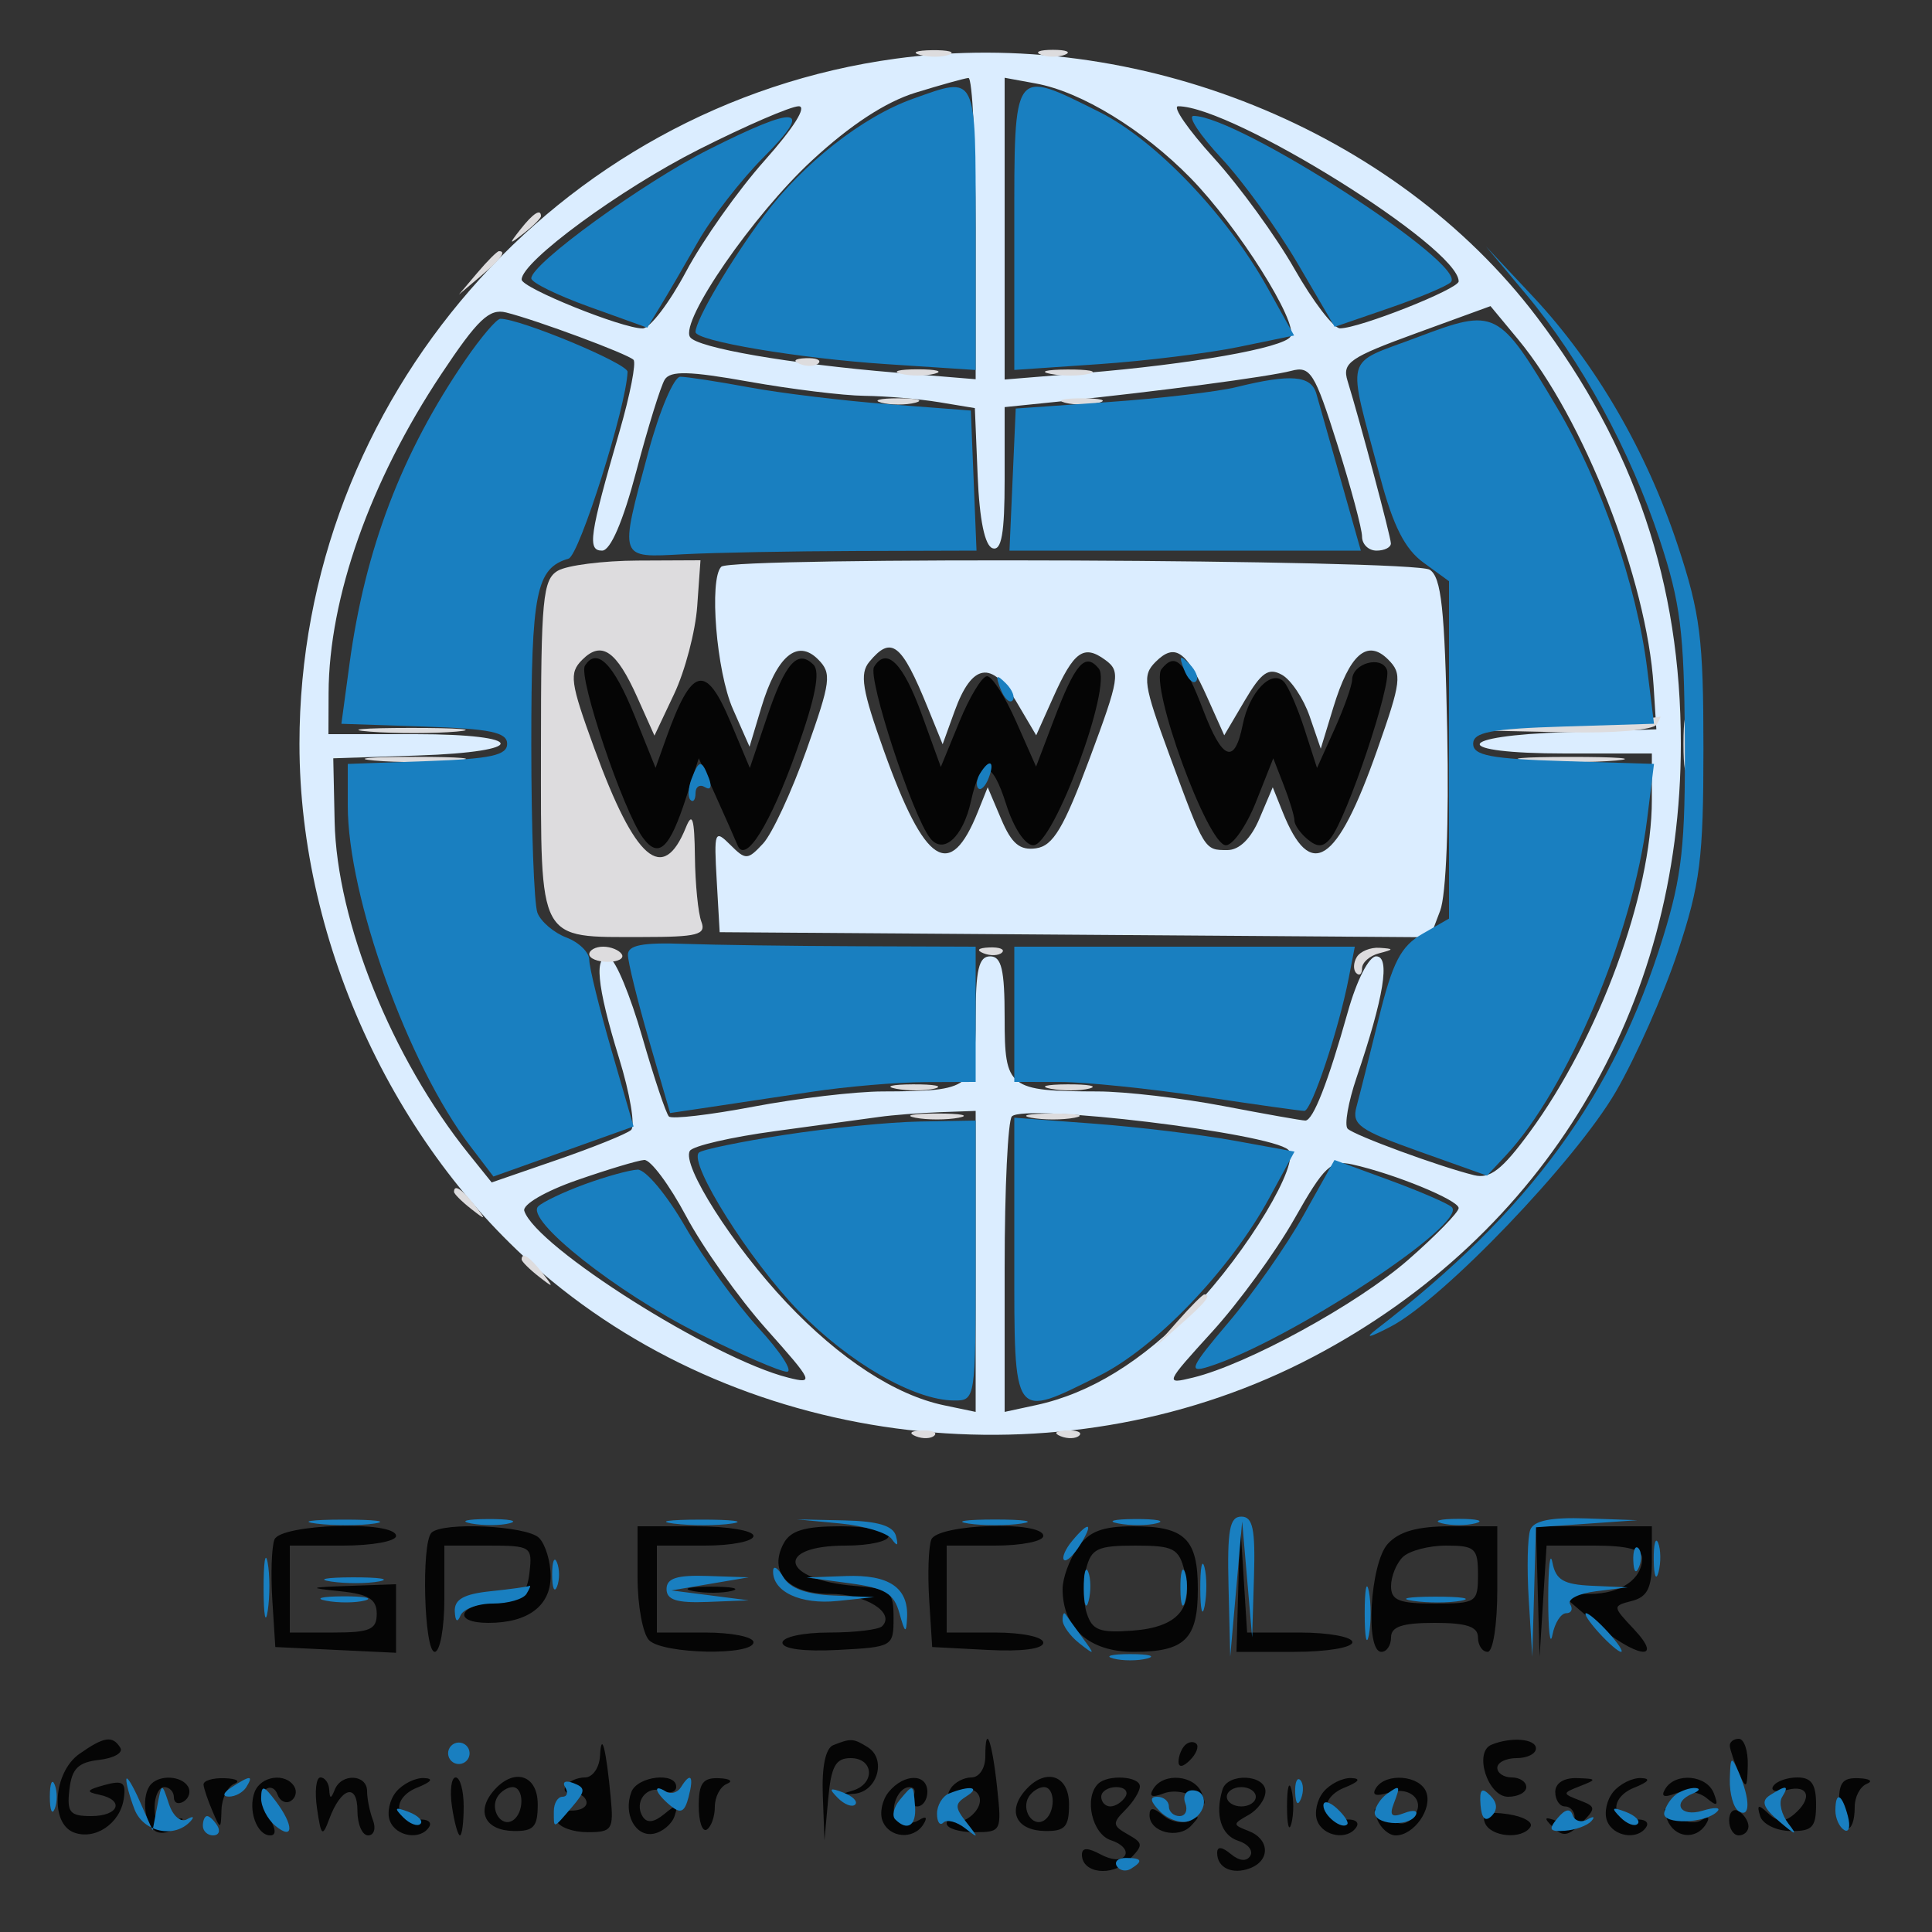 <svg xmlns="http://www.w3.org/2000/svg" width="200" height="200" viewBox="0 0 200 200" version="1.1"><rect x="0" y="0" width="200" height="200" fill="#333333" stroke="none"/><path d="M 92.723 6.073 C 57.587 10.862, 31 41.413, 31 77 C 31 97.895, 41.155 119.500, 57.141 132.616 C 78.880 150.453, 110.894 153.635, 135.955 140.450 C 159.943 127.830, 174 104.386, 174 77 C 174 60.372, 169.216 46.188, 159.100 32.826 C 144.421 13.435, 117.706 2.668, 92.723 6.073 M 94.785 9.590 C 91.681 10.545, 88.016 12.943, 84.051 16.613 C 77.972 22.241, 70.395 33.211, 71.429 34.886 C 72.119 36.001, 81.733 37.666, 92.750 38.576 L 101 39.258 101 23.629 C 101 15.033, 100.662 8.031, 100.250 8.070 C 99.838 8.108, 97.378 8.792, 94.785 9.590 M 104 23.669 L 104 39.288 112.250 38.614 C 123.223 37.719, 132.873 36.015, 133.596 34.845 C 134.460 33.446, 128.141 23.426, 123.238 18.421 C 118.335 13.416, 111.940 9.506, 107.250 8.646 L 104 8.050 104 23.669 M 72.352 15.467 C 64.209 19.577, 54 27.071, 54 28.939 C 54 29.805, 64.385 34, 66.530 34 C 67.274 34, 69.296 31.348, 71.023 28.108 C 72.751 24.867, 76.413 19.692, 79.162 16.608 C 82.157 13.247, 83.568 11, 82.682 11 C 81.869 11, 77.220 13.010, 72.352 15.467 M 125.650 16.344 C 128.317 19.283, 132.075 24.453, 134 27.833 C 135.925 31.213, 138.046 33.983, 138.712 33.989 C 140.682 34.007, 151 29.922, 151 29.124 C 151 25.609, 127.596 11, 121.964 11 C 121.324 11, 122.982 13.405, 125.650 16.344 M 45.676 38.735 C 38.309 49.816, 34.049 61.878, 34.015 71.750 L 34 76 43 76 C 54.615 76, 54.822 77.829, 43.250 78.211 L 34.500 78.500 34.640 85.035 C 34.864 95.422, 40.562 109.546, 48.525 119.453 L 50.899 122.406 57.699 120.058 C 61.440 118.767, 64.873 117.381, 65.328 116.977 C 65.783 116.574, 65.221 113.217, 64.078 109.517 C 61.756 102.001, 61.446 98.649, 63.123 99.208 C 63.741 99.414, 65.250 103.060, 66.476 107.310 C 67.702 111.561, 68.948 115.281, 69.245 115.578 C 69.542 115.875, 73.483 115.416, 78.003 114.559 C 82.523 113.702, 88.534 112.994, 91.360 112.986 C 100.636 112.962, 101 112.674, 101 105.383 C 101 100.376, 101.323 99, 102.500 99 C 103.677 99, 104 100.376, 104 105.383 C 104 112.677, 104.362 112.962, 113.662 112.986 C 116.501 112.994, 122.351 113.675, 126.662 114.500 C 130.973 115.325, 134.783 116, 135.129 116 C 135.932 116, 137.481 112.038, 139.527 104.750 C 140.451 101.462, 141.708 99, 142.465 99 C 143.946 99, 143.266 103.201, 140.436 111.535 C 139.567 114.095, 139.150 116.484, 139.508 116.845 C 140.190 117.529, 148.972 120.757, 152.600 121.656 C 154.243 122.063, 155.495 121.094, 158.345 117.211 C 165.526 107.428, 171 92.540, 171 82.790 L 171 78 162 78 C 150.107 78, 150.300 76.159, 162.233 75.788 L 171.465 75.500 171.180 71 C 170.483 60, 163.959 43.339, 157.122 35.094 L 154.297 31.689 146.574 34.505 C 139.716 37.007, 138.923 37.556, 139.493 39.411 C 140.815 43.708, 143.966 55.528, 143.983 56.250 C 143.992 56.663, 143.325 57, 142.500 57 C 141.675 57, 141 56.348, 141 55.552 C 141 54.755, 139.842 50.436, 138.426 45.954 C 136.093 38.569, 135.648 37.860, 133.676 38.388 C 131.423 38.990, 119.778 40.533, 109.750 41.557 L 104 42.144 104 49.655 C 104 55.218, 103.676 57.059, 102.750 56.753 C 101.947 56.488, 101.396 53.822, 101.209 49.294 L 100.917 42.248 97.209 41.635 C 95.169 41.298, 91.700 41.001, 89.500 40.976 C 87.300 40.951, 81.914 40.291, 77.531 39.510 C 71.356 38.410, 69.393 38.362, 68.813 39.295 C 68.401 39.958, 67.081 44.212, 65.880 48.750 C 64.492 53.997, 63.199 57, 62.329 57 C 60.782 57, 61.008 55.453, 64.137 44.644 C 65.229 40.874, 65.878 37.545, 65.581 37.247 C 64.963 36.630, 55.567 33.139, 52.387 32.346 C 50.653 31.914, 49.450 33.059, 45.676 38.735 M 74.667 58.667 C 73.382 59.952, 74.165 69.538, 75.871 73.400 L 77.593 77.300 78.801 73.269 C 80.403 67.921, 82.533 66.105, 84.682 68.253 C 86.124 69.695, 86.017 70.526, 83.478 77.667 C 81.946 81.975, 79.928 86.321, 78.993 87.325 C 77.392 89.045, 77.195 89.052, 75.590 87.447 C 73.985 85.843, 73.904 86.056, 74.193 91.122 L 74.500 96.500 111.270 96.762 L 148.040 97.025 149.086 94.275 C 149.707 92.641, 150.003 85.111, 149.816 75.724 C 149.562 63.012, 149.207 59.738, 148 58.977 C 146.306 57.908, 75.724 57.610, 74.667 58.667 M 89.992 68.510 C 88.969 69.742, 89.249 71.442, 91.516 77.760 C 95.748 89.560, 98.342 91.238, 101.227 84.041 L 102.246 81.500 103.653 84.816 C 104.727 87.347, 105.579 88.057, 107.255 87.816 C 109.017 87.562, 110.109 85.733, 112.793 78.536 C 115.900 70.202, 116.015 69.484, 114.420 68.318 C 112.183 66.682, 111.166 67.411, 109.030 72.183 L 107.267 76.118 105.176 72.574 C 102.670 68.327, 100.612 68.665, 98.821 73.618 L 97.582 77.046 96.041 73.258 C 93.323 66.578, 92.277 65.757, 89.992 68.510 M 119.618 68.525 C 118.228 69.915, 118.370 70.867, 121.063 78.170 C 124.716 88.078, 124.668 88, 127.056 88 C 128.293 88, 129.494 86.824, 130.374 84.750 L 131.754 81.500 132.773 84.041 C 135.672 91.273, 138.380 89.513, 142.549 77.688 C 145.075 70.523, 145.171 69.742, 143.702 68.273 C 141.538 66.110, 139.710 67.708, 138.024 73.238 L 136.725 77.500 135.577 74.160 C 134.946 72.323, 133.656 70.387, 132.711 69.858 C 131.323 69.081, 130.585 69.589, 128.863 72.508 L 126.733 76.118 124.970 72.183 C 122.804 67.344, 121.613 66.530, 119.618 68.525 M 91 115.626 C 89.625 115.820, 84.785 116.481, 80.244 117.094 C 75.704 117.707, 71.732 118.625, 71.417 119.134 C 70.523 120.580, 75.856 128.956, 81.421 134.846 C 86.932 140.679, 92.684 144.425, 97.750 145.481 L 101 146.159 101 130.579 L 101 115 97.250 115.136 C 95.188 115.211, 92.375 115.431, 91 115.626 M 104.750 115.569 C 104.338 115.989, 104 123.044, 104 131.246 L 104 146.159 107.250 145.457 C 112.857 144.247, 118.234 140.936, 123.510 135.446 C 129.113 129.614, 134.714 120.278, 133.361 119.024 C 131.492 117.294, 106.071 114.224, 104.750 115.569 M 59.700 122.179 C 56.442 123.314, 54.064 124.704, 54.274 125.350 C 55.489 129.080, 73.824 140.663, 81.604 142.615 C 84.312 143.295, 84.197 143.041, 79.309 137.558 C 76.479 134.383, 72.751 129.133, 71.023 125.892 C 69.296 122.652, 67.347 120.036, 66.691 120.079 C 66.036 120.122, 62.890 121.067, 59.700 122.179 M 134 126.169 C 132.075 129.567, 128.250 134.820, 125.500 137.842 C 120.590 143.238, 120.554 143.324, 123.500 142.608 C 129.131 141.238, 140.547 134.989, 145.778 130.413 C 148.650 127.901, 151 125.491, 151 125.058 C 151 124.239, 144.333 121.503, 140 120.544 C 137.781 120.053, 137.106 120.686, 134 126.169" stroke="none" fill="#dbedff" fill-rule="evenodd"/><path d="M 95.269 5.693 C 96.242 5.947, 97.592 5.930, 98.269 5.656 C 98.946 5.382, 98.150 5.175, 96.500 5.195 C 94.850 5.215, 94.296 5.439, 95.269 5.693 M 107.750 5.662 C 108.438 5.940, 109.563 5.940, 110.250 5.662 C 110.938 5.385, 110.375 5.158, 109 5.158 C 107.625 5.158, 107.063 5.385, 107.750 5.662 M 53.872 23.750 C 52.629 25.336, 52.664 25.371, 54.250 24.128 C 55.212 23.373, 56 22.585, 56 22.378 C 56 21.555, 55.179 22.084, 53.872 23.750 M 49.405 28.250 L 47.500 30.500 49.750 28.595 C 51.864 26.805, 52.455 26, 51.655 26 C 51.465 26, 50.453 27.012, 49.405 28.250 M 82.813 37.683 C 83.534 37.972, 84.397 37.936, 84.729 37.604 C 85.061 37.272, 84.471 37.036, 83.417 37.079 C 82.252 37.127, 82.015 37.364, 82.813 37.683 M 93.250 38.689 C 94.213 38.941, 95.787 38.941, 96.750 38.689 C 97.713 38.438, 96.925 38.232, 95 38.232 C 93.075 38.232, 92.287 38.438, 93.250 38.689 M 108.762 38.707 C 110.006 38.946, 111.806 38.937, 112.762 38.687 C 113.718 38.437, 112.700 38.241, 110.500 38.252 C 108.300 38.263, 107.518 38.468, 108.762 38.707 M 91.250 41.689 C 92.213 41.941, 93.787 41.941, 94.750 41.689 C 95.713 41.438, 94.925 41.232, 93 41.232 C 91.075 41.232, 90.287 41.438, 91.250 41.689 M 110.250 41.689 C 111.213 41.941, 112.787 41.941, 113.750 41.689 C 114.713 41.438, 113.925 41.232, 112 41.232 C 110.075 41.232, 109.287 41.438, 110.250 41.689 M 57.750 59.080 C 56.189 59.989, 56 61.984, 56 77.515 C 56 97.761, 55.588 97, 66.541 97 C 72.215 97, 73.123 96.763, 72.607 95.418 C 72.273 94.548, 71.971 91.511, 71.937 88.668 C 71.888 84.727, 71.668 84.010, 71.007 85.648 C 68.627 91.546, 65.756 89.081, 61.539 77.517 C 59.019 70.609, 58.892 69.680, 60.272 68.299 C 62.274 66.297, 63.804 67.343, 65.978 72.200 L 67.748 76.152 69.793 71.826 C 70.918 69.447, 71.991 65.362, 72.176 62.750 L 72.514 58 66.007 58.030 C 62.428 58.047, 58.712 58.519, 57.750 59.080 M 174.272 77 C 174.272 79.475, 174.467 80.487, 174.706 79.250 C 174.944 78.013, 174.944 75.987, 174.706 74.750 C 174.467 73.513, 174.272 74.525, 174.272 77 M 162.500 75 L 153.500 75.622 162.191 75.811 C 167.122 75.918, 171.149 75.567, 171.500 75 C 171.840 74.450, 171.979 74.085, 171.809 74.189 C 171.639 74.293, 167.450 74.658, 162.500 75 M 38.280 75.736 C 40.909 75.943, 44.959 75.940, 47.280 75.731 C 49.601 75.521, 47.450 75.352, 42.500 75.355 C 37.550 75.358, 35.651 75.530, 38.280 75.736 M 38.750 78.732 C 41.087 78.943, 44.912 78.943, 47.250 78.732 C 49.587 78.522, 47.675 78.349, 43 78.349 C 38.325 78.349, 36.412 78.522, 38.750 78.732 M 158.280 78.736 C 160.909 78.943, 164.959 78.940, 167.280 78.731 C 169.601 78.521, 167.450 78.352, 162.500 78.355 C 157.550 78.358, 155.651 78.530, 158.280 78.736 M 61 98.786 C 61 99.218, 61.867 99.571, 62.927 99.571 C 63.986 99.571, 64.635 99.218, 64.368 98.786 C 64.100 98.354, 63.234 98, 62.441 98 C 61.648 98, 61 98.354, 61 98.786 M 101.813 98.683 C 102.534 98.972, 103.397 98.936, 103.729 98.604 C 104.061 98.272, 103.471 98.036, 102.417 98.079 C 101.252 98.127, 101.015 98.364, 101.813 98.683 M 140.459 99.067 C 140.096 99.653, 140.070 100.403, 140.400 100.733 C 140.730 101.063, 141 100.841, 141 100.240 C 141 99.639, 141.787 98.941, 142.750 98.689 C 144.328 98.277, 144.334 98.221, 142.809 98.116 C 141.879 98.052, 140.821 98.480, 140.459 99.067 M 92.762 112.707 C 94.006 112.946, 95.806 112.937, 96.762 112.687 C 97.718 112.437, 96.700 112.241, 94.500 112.252 C 92.300 112.263, 91.518 112.468, 92.762 112.707 M 108.762 112.707 C 110.006 112.946, 111.806 112.937, 112.762 112.687 C 113.718 112.437, 112.700 112.241, 110.500 112.252 C 108.300 112.263, 107.518 112.468, 108.762 112.707 M 94.750 115.706 C 95.987 115.944, 98.013 115.944, 99.250 115.706 C 100.487 115.467, 99.475 115.272, 97 115.272 C 94.525 115.272, 93.513 115.467, 94.750 115.706 M 106.750 115.706 C 107.987 115.944, 110.013 115.944, 111.250 115.706 C 112.487 115.467, 111.475 115.272, 109 115.272 C 106.525 115.272, 105.513 115.467, 106.750 115.706 M 47 123.378 C 47 123.585, 47.788 124.373, 48.750 125.128 C 50.336 126.371, 50.371 126.336, 49.128 124.750 C 47.821 123.084, 47 122.555, 47 123.378 M 54 130.378 C 54 130.585, 54.788 131.373, 55.750 132.128 C 57.336 133.371, 57.371 133.336, 56.128 131.750 C 54.821 130.084, 54 129.555, 54 130.378 M 121.924 136.750 L 119.500 139.500 122.250 137.076 C 124.820 134.810, 125.459 134, 124.674 134 C 124.495 134, 123.258 135.238, 121.924 136.750 M 94.813 148.683 C 95.534 148.972, 96.397 148.936, 96.729 148.604 C 97.061 148.272, 96.471 148.036, 95.417 148.079 C 94.252 148.127, 94.015 148.364, 94.813 148.683 M 109.813 148.683 C 110.534 148.972, 111.397 148.936, 111.729 148.604 C 112.061 148.272, 111.471 148.036, 110.417 148.079 C 109.252 148.127, 109.015 148.364, 109.813 148.683" stroke="none" fill="#dddcde" fill-rule="evenodd"/><path d="M 60.549 68.920 C 59.837 70.074, 64.526 83.979, 66.553 86.723 C 68.187 88.935, 69.315 87.875, 71.048 82.500 L 72.337 78.500 74.141 82.500 C 75.133 84.700, 76.128 86.950, 76.352 87.500 C 77.164 89.490, 79.736 85.362, 82.471 77.678 C 84.400 72.259, 84.936 69.536, 84.215 68.815 C 82.572 67.172, 81.289 68.620, 79.387 74.262 L 77.622 79.500 75.618 74.731 C 73.045 68.607, 71.608 68.986, 68.931 76.495 L 67.863 79.490 65.682 74.070 C 63.519 68.697, 61.771 66.944, 60.549 68.920 M 90.486 69.023 C 89.785 70.156, 94.438 84.395, 96.282 86.762 C 97.647 88.515, 99.695 86.666, 100.513 82.942 C 101.494 78.473, 102.675 78.573, 104.155 83.250 C 104.935 85.716, 106.118 87.500, 106.972 87.500 C 109.067 87.500, 115.187 70.969, 113.744 69.208 C 112.338 67.492, 111.317 68.656, 109.093 74.514 L 107.253 79.361 105.183 74.681 C 104.044 72.106, 102.693 70, 102.181 70 C 101.669 70, 100.382 72.114, 99.321 74.699 L 97.393 79.397 95.447 74.026 C 93.494 68.638, 91.787 66.917, 90.486 69.023 M 120.244 69.261 C 118.953 70.888, 125.017 87.500, 126.903 87.500 C 127.638 87.500, 129.044 85.475, 130.025 83 L 131.810 78.500 132.905 81.315 C 133.507 82.863, 134 84.496, 134 84.943 C 134 85.390, 134.615 86.266, 135.367 86.890 C 136.395 87.743, 136.987 87.711, 137.751 86.762 C 139.464 84.636, 144.113 70.738, 143.579 69.344 C 142.995 67.824, 140.013 68.662, 139.974 70.357 C 139.959 70.986, 139.135 73.300, 138.142 75.500 L 136.337 79.500 135.048 75.500 C 134.339 73.300, 133.382 71.092, 132.922 70.592 C 131.653 69.217, 129.324 71.630, 128.646 75.022 C 127.810 79.199, 126.552 78.734, 124.557 73.510 C 122.615 68.425, 121.656 67.480, 120.244 69.261 M 28.409 159.377 C 28.118 160.134, 28.020 162.947, 28.190 165.627 L 28.500 170.500 34.750 170.798 L 41 171.095 41 167.548 L 41 164 36.250 164.168 C 31.898 164.322, 31.814 164.369, 35.250 164.728 C 38.160 165.033, 39 165.555, 39 167.060 C 39 168.693, 38.287 169, 34.500 169 L 30 169 30 164.500 L 30 160 35.500 160 C 38.525 160, 41 159.550, 41 159 C 41 157.387, 29.035 157.746, 28.409 159.377 M 44.667 158.667 C 43.595 159.738, 43.899 171, 45 171 C 45.550 171, 46 168.525, 46 165.500 L 46 160 50.566 160 C 54.958 160, 55.121 160.105, 54.816 162.750 C 54.553 165.041, 53.958 165.552, 51.250 165.813 C 47.413 166.183, 46.844 168, 50.566 168 C 54.657 168, 57 166.239, 57 163.165 C 57 161.644, 56.460 159.860, 55.800 159.200 C 54.539 157.939, 45.812 157.521, 44.667 158.667 M 66 163.300 C 66 166.215, 66.540 169.140, 67.200 169.800 C 68.645 171.245, 78 171.419, 78 170 C 78 169.450, 75.750 169, 73 169 L 68 169 68 164.500 L 68 160 73 160 C 75.750 160, 78 159.550, 78 159 C 78 158.444, 75.333 158, 72 158 L 66 158 66 163.300 M 81.120 159.776 C 79.523 162.760, 81.584 165, 85.927 165 C 89.579 165, 92.721 166.945, 91.325 168.342 C 90.963 168.704, 88.492 169, 85.833 169 C 83.125 169, 81 169.462, 81 170.050 C 81 170.696, 83.211 170.985, 86.750 170.800 C 92.406 170.505, 92.500 170.451, 92.500 167.500 C 92.500 164.723, 92.204 164.476, 88.513 164.175 C 80.882 163.554, 80.070 160, 87.559 160 C 90.002 160, 92 159.550, 92 159 C 92 158.450, 89.766 158, 87.035 158 C 83.303 158, 81.834 158.441, 81.120 159.776 M 96.409 159.377 C 96.118 160.134, 96.020 162.947, 96.190 165.627 L 96.500 170.500 102.250 170.800 C 105.789 170.985, 108 170.696, 108 170.050 C 108 169.457, 105.825 169, 103 169 L 98 169 98 164.500 L 98 160 103 160 C 105.750 160, 108 159.550, 108 159 C 108 157.397, 97.032 157.754, 96.409 159.377 M 111.557 160.223 C 110.701 161.445, 110 163.370, 110 164.500 C 110 168.549, 112.774 171, 117.357 171 C 122.660 171, 124 169.689, 124 164.500 C 124 159.311, 122.660 158, 117.357 158 C 114.105 158, 112.749 158.520, 111.557 160.223 M 128.189 164.250 L 128 171 134 171 C 137.333 171, 140 170.556, 140 170 C 140 169.450, 137.547 169, 134.550 169 L 129.100 169 128.739 163.250 L 128.378 157.500 128.189 164.250 M 143.655 159.829 C 141.833 161.842, 141.296 171, 143 171 C 143.550 171, 144 170.325, 144 169.500 C 144 168.389, 145.167 168, 148.500 168 C 151.833 168, 153 168.389, 153 169.500 C 153 170.325, 153.450 171, 154 171 C 154.564 171, 155 168.167, 155 164.500 L 155 158 150.155 158 C 146.731 158, 144.825 158.536, 143.655 159.829 M 159.189 164.750 L 159.378 171.500 159.739 165.750 L 160.100 160 165.050 160 C 168.445 160, 170 160.408, 170 161.300 C 170 163.472, 167.765 165, 164.588 165 L 161.576 165 165.038 167.959 C 169.306 171.607, 172.396 172.115, 169.122 168.630 C 166.909 166.274, 166.908 166.257, 168.948 165.724 C 170.537 165.308, 171 164.377, 171 161.594 L 171 158 165 158 L 159 158 159.189 164.750 M 112.429 162.428 C 112.094 163.763, 112.123 165.812, 112.494 166.981 C 113.060 168.764, 113.824 169.058, 117.232 168.803 C 121.905 168.455, 123.599 166.524, 122.628 162.655 C 122.032 160.278, 121.495 160, 117.500 160 C 113.610 160, 112.960 160.311, 112.429 162.428 M 145.200 161.200 C 144.540 161.860, 144 163.210, 144 164.200 C 144 165.667, 144.833 166, 148.500 166 C 152.833 166, 153 165.889, 153 163 C 153 160.273, 152.700 160, 149.700 160 C 147.885 160, 145.860 160.540, 145.200 161.200 M 71.762 164.707 C 73.006 164.946, 74.806 164.937, 75.762 164.687 C 76.718 164.437, 75.700 164.241, 73.500 164.252 C 71.300 164.263, 70.518 164.468, 71.762 164.707 M 8.223 181.557 C 5.528 183.444, 5.146 188.735, 7.636 189.691 C 9.821 190.529, 12.427 188.784, 12.809 186.226 C 13.067 184.501, 12.734 184.261, 10.809 184.788 C 8.961 185.293, 8.849 185.492, 10.250 185.783 C 12.937 186.341, 12.326 188, 9.434 188 C 7.224 188, 6.911 187.618, 7.184 185.250 C 7.433 183.085, 8.089 182.432, 10.267 182.182 C 11.789 182.007, 12.775 181.445, 12.458 180.932 C 11.655 179.633, 10.787 179.761, 8.223 181.557 M 62.116 181.750 C 62.052 182.989, 61.352 184, 60.559 184 C 59.766 184, 58.871 184.399, 58.570 184.887 C 58.268 185.375, 58.579 185.712, 59.261 185.637 C 59.942 185.562, 60.594 185.950, 60.709 186.500 C 60.824 187.050, 60.082 187.469, 59.060 187.431 C 58.038 187.394, 57.401 187.881, 57.644 188.515 C 57.887 189.148, 59.318 189.667, 60.823 189.667 C 63.359 189.667, 63.535 189.404, 63.222 186.083 C 62.747 181.040, 62.253 179.102, 62.116 181.750 M 86.250 180.662 C 85.462 180.980, 85.065 182.893, 85.175 185.833 L 85.349 190.500 85.732 186.250 C 86.039 182.840, 86.499 182, 88.057 182 C 90.476 182, 90.628 184.668, 88.250 185.369 C 86.877 185.774, 86.928 185.841, 88.489 185.681 C 90.839 185.440, 91.782 182.111, 89.848 180.885 C 88.363 179.944, 88.075 179.926, 86.250 180.662 M 102 181.833 C 102 183.053, 101.370 184, 100.559 184 C 99.766 184, 98.797 184.520, 98.405 185.155 C 97.962 185.870, 98.130 186.038, 98.845 185.595 C 100.707 184.445, 102.289 185.947, 100.935 187.578 C 100.296 188.348, 99.374 188.731, 98.887 188.430 C 98.399 188.129, 98 188.284, 98 188.774 C 98 189.265, 99.286 189.667, 100.858 189.667 C 103.659 189.667, 103.707 189.573, 103.225 185.083 C 102.696 180.151, 102 178.303, 102 181.833 M 122.667 180.667 C 122.300 181.033, 122 181.798, 122 182.367 C 122 182.993, 122.466 182.934, 123.183 182.217 C 123.834 181.566, 124.134 180.801, 123.850 180.517 C 123.566 180.232, 123.033 180.300, 122.667 180.667 M 154.395 180.614 C 152.537 181.381, 154.013 186, 156.117 186 C 157.152 186, 158 185.550, 158 185 C 158 184.450, 157.325 184, 156.500 184 C 155.675 184, 155 183.550, 155 183 C 155 182.450, 155.900 182, 157 182 C 158.100 182, 159 181.550, 159 181 C 159 179.990, 156.430 179.774, 154.395 180.614 M 179.070 180.750 C 179.109 181.162, 179.527 182.400, 180 183.500 C 180.762 185.272, 180.867 185.187, 180.930 182.750 C 180.968 181.238, 180.550 180, 180 180 C 179.450 180, 179.032 180.338, 179.070 180.750 M 15.667 184.667 C 14.620 185.713, 14.887 188.812, 16.087 189.554 C 16.685 189.923, 17.698 189.698, 18.337 189.054 C 19.224 188.160, 19.084 188.040, 17.750 188.548 C 16.426 189.052, 16 188.701, 16 187.107 C 16 185.948, 16.450 185, 17 185 C 17.550 185, 18 185.477, 18 186.059 C 18 186.641, 18.457 186.835, 19.016 186.490 C 19.575 186.144, 19.774 185.443, 19.457 184.931 C 18.789 183.850, 16.634 183.699, 15.667 184.667 M 21.070 184.750 C 21.109 185.162, 21.527 186.400, 22 187.500 C 22.832 189.437, 22.862 189.431, 22.930 187.333 C 22.968 186.142, 23.563 184.940, 24.250 184.662 C 24.938 184.385, 24.488 184.122, 23.250 184.079 C 22.012 184.036, 21.032 184.338, 21.070 184.750 M 26.362 185.500 C 25.644 187.369, 26.589 190, 27.977 190 C 28.635 190, 28.569 189.283, 27.796 188.045 C 27.125 186.970, 26.958 185.733, 27.425 185.295 C 27.892 184.858, 28.476 185.065, 28.722 185.756 C 28.969 186.447, 29.590 186.754, 30.102 186.437 C 30.614 186.121, 30.774 185.443, 30.457 184.931 C 29.561 183.480, 27 183.836, 26.362 185.500 M 32.819 187.221 C 33.239 190.080, 33.380 190.204, 34.076 188.324 C 35.293 185.033, 37 184.518, 37 187.441 C 37 188.848, 37.498 190, 38.107 190 C 38.716 190, 38.941 189.288, 38.607 188.418 C 38.273 187.548, 38 186.198, 38 185.418 C 38 183.668, 35.354 183.535, 34.662 185.250 C 34.259 186.250, 34.142 186.250, 34.079 185.250 C 34.036 184.563, 33.628 184, 33.173 184 C 32.718 184, 32.559 185.450, 32.819 187.221 M 41.011 185.487 C 40.332 186.305, 40.037 187.655, 40.357 188.487 C 40.990 190.138, 43.553 190.532, 44.430 189.113 C 44.732 188.625, 44.244 188.288, 43.347 188.363 C 40.741 188.582, 40.604 186.089, 43.166 185.062 C 44.690 184.452, 44.935 184.105, 43.872 184.063 C 42.977 184.029, 41.689 184.669, 41.011 185.487 M 46.787 187 C 47.029 188.650, 47.401 190, 47.613 190 C 47.826 190, 48 188.650, 48 187 C 48 185.350, 47.628 184, 47.173 184 C 46.718 184, 46.545 185.350, 46.787 187 M 51.028 185.466 C 49.272 187.583, 50.273 189.493, 53.167 189.544 C 55.247 189.581, 55.667 189.120, 55.667 186.794 C 55.667 183.665, 53.127 182.938, 51.028 185.466 M 65.362 185.500 C 64.492 187.767, 65.781 190.189, 67.664 189.824 C 68.583 189.646, 69.557 188.825, 69.830 188 C 70.244 186.745, 70.068 186.712, 68.752 187.799 C 67.694 188.671, 66.965 188.753, 66.530 188.049 C 65.591 186.529, 66.965 184.772, 68.601 185.400 C 69.371 185.696, 70 185.501, 70 184.969 C 70 183.402, 65.991 183.861, 65.362 185.500 M 72.333 186.956 C 72.333 188.582, 72.708 189.680, 73.167 189.397 C 73.625 189.114, 74 188.046, 74 187.024 C 74 186.003, 74.563 184.940, 75.250 184.662 C 75.938 184.385, 75.563 184.122, 74.417 184.079 C 72.758 184.016, 72.333 184.602, 72.333 186.956 M 92.011 185.487 C 91.332 186.305, 91.037 187.655, 91.357 188.487 C 92.042 190.274, 94.580 190.489, 95.595 188.845 C 96.038 188.130, 95.870 187.962, 95.155 188.405 C 94.520 188.797, 93.570 188.852, 93.044 188.527 C 91.905 187.823, 92.803 185, 94.166 185 C 94.690 185, 94.840 185.450, 94.500 186 C 94.160 186.550, 94.359 187, 94.941 187 C 95.523 187, 96 186.325, 96 185.500 C 96 183.571, 93.607 183.564, 92.011 185.487 M 106.028 185.466 C 104.272 187.583, 105.273 189.493, 108.167 189.544 C 110.247 189.581, 110.667 189.120, 110.667 186.794 C 110.667 183.665, 108.127 182.938, 106.028 185.466 M 113.667 184.667 C 112.195 186.139, 113.060 189.884, 115.015 190.505 C 116.123 190.856, 116.770 191.563, 116.454 192.075 C 116.105 192.638, 115.114 192.596, 113.939 191.968 C 112.584 191.242, 112 191.251, 112 191.996 C 112 193.928, 115.123 194.306, 116.828 192.580 C 118.391 190.997, 118.385 190.822, 116.736 189.886 C 115.161 188.992, 115.134 188.723, 116.486 187.371 C 117.319 186.538, 118 185.439, 118 184.929 C 118 183.865, 114.669 183.664, 113.667 184.667 M 119.395 185.170 C 118.899 185.973, 119.233 186.125, 120.463 185.653 C 121.448 185.275, 122.882 185.487, 123.650 186.124 C 124.767 187.051, 124.920 186.955, 124.416 185.641 C 123.689 183.748, 120.461 183.445, 119.395 185.170 M 126.553 185.250 C 125.748 187.864, 126.401 189.992, 128.181 190.558 C 129.198 190.880, 129.757 191.583, 129.425 192.121 C 129.047 192.733, 128.296 192.660, 127.411 191.926 C 126.482 191.155, 126 191.118, 126 191.819 C 126 193.366, 127.581 194.098, 129.410 193.396 C 131.526 192.584, 131.434 190.381, 129.250 189.540 C 127.583 188.898, 127.583 188.819, 129.250 187.883 C 130.213 187.343, 131 186.248, 131 185.450 C 131 183.679, 127.090 183.503, 126.553 185.250 M 133.232 187 C 133.232 188.925, 133.438 189.713, 133.689 188.750 C 133.941 187.787, 133.941 186.213, 133.689 185.250 C 133.438 184.287, 133.232 185.075, 133.232 187 M 137.011 185.487 C 136.332 186.305, 136.037 187.655, 136.357 188.487 C 136.990 190.138, 139.553 190.532, 140.430 189.113 C 140.732 188.625, 140.244 188.288, 139.347 188.363 C 136.741 188.582, 136.604 186.089, 139.166 185.062 C 140.690 184.452, 140.935 184.105, 139.872 184.063 C 138.977 184.029, 137.689 184.669, 137.011 185.487 M 142.434 185.107 C 141.978 185.845, 142.430 185.998, 143.791 185.566 C 146.137 184.822, 147.751 186.649, 146.155 188.245 C 145.395 189.005, 144.632 188.939, 143.519 188.016 C 142.194 186.916, 142.051 186.968, 142.584 188.359 C 142.931 189.261, 143.786 190, 144.485 190 C 146.370 190, 148.308 187.246, 147.643 185.513 C 146.970 183.758, 143.438 183.483, 142.434 185.107 M 161 185.500 C 161 186.325, 161.450 187, 162 187 C 162.550 187, 163 187.498, 163 188.107 C 163 188.748, 162.264 188.934, 161.250 188.548 C 159.842 188.012, 159.745 188.129, 160.757 189.148 C 161.771 190.169, 162.338 190.091, 163.685 188.744 C 165.245 187.183, 165.233 187.027, 163.501 186.362 C 161.715 185.677, 161.717 185.622, 163.573 184.895 C 165.338 184.204, 165.311 184.135, 163.250 184.070 C 161.885 184.028, 161 184.590, 161 185.500 M 167.011 185.487 C 166.332 186.305, 166.037 187.655, 166.357 188.487 C 166.990 190.138, 169.553 190.532, 170.430 189.113 C 170.732 188.625, 170.244 188.288, 169.347 188.363 C 166.741 188.582, 166.604 186.089, 169.166 185.062 C 170.690 184.452, 170.935 184.105, 169.872 184.063 C 168.977 184.029, 167.689 184.669, 167.011 185.487 M 172.395 185.170 C 171.899 185.973, 172.233 186.125, 173.463 185.653 C 174.448 185.275, 175.882 185.487, 176.650 186.124 C 177.767 187.051, 177.920 186.955, 177.416 185.641 C 176.689 183.748, 173.461 183.445, 172.395 185.170 M 183.558 184.907 C 183.249 185.405, 183.898 185.578, 184.999 185.290 C 187.268 184.697, 187.666 186.202, 185.676 187.854 C 184.707 188.658, 184.004 188.624, 183.051 187.726 C 182.013 186.748, 181.843 186.803, 182.208 188 C 182.460 188.826, 183.865 189.521, 185.333 189.546 C 187.598 189.586, 188 189.171, 188 186.796 C 188 184.695, 187.518 184, 186.059 184 C 184.991 184, 183.866 184.408, 183.558 184.907 M 190.394 186.902 C 190.508 190.014, 192 190.128, 192 187.024 C 192 186.003, 192.563 184.940, 193.250 184.662 C 193.938 184.385, 193.552 184.122, 192.394 184.079 C 190.694 184.015, 190.308 184.561, 190.394 186.902 M 51.500 186 C 50.684 187.320, 51.880 189.192, 53.069 188.457 C 54.284 187.707, 54.276 185, 53.059 185 C 52.541 185, 51.840 185.450, 51.500 186 M 106.500 186 C 105.684 187.320, 106.880 189.192, 108.069 188.457 C 109.284 187.707, 109.276 185, 108.059 185 C 107.541 185, 106.840 185.450, 106.500 186 M 114 186 C 114 186.550, 114.423 187, 114.941 187 C 115.459 187, 116.160 186.550, 116.500 186 C 116.840 185.450, 116.416 185, 115.559 185 C 114.702 185, 114 185.450, 114 186 M 127 186 C 127 186.550, 127.675 187, 128.500 187 C 129.325 187, 130 186.550, 130 186 C 130 185.450, 129.325 185, 128.500 185 C 127.675 185, 127 185.450, 127 186 M 119 187.909 C 119 189.679, 121.987 190.425, 123.317 188.986 C 124.237 187.991, 124.212 187.870, 123.206 188.439 C 122.495 188.842, 121.257 188.628, 120.456 187.964 C 119.388 187.077, 119 187.062, 119 187.909 M 153.711 188.688 C 154.279 190.170, 157.593 190.467, 158.431 189.112 C 158.733 188.624, 157.681 188.033, 156.093 187.800 C 154.007 187.494, 153.347 187.740, 153.711 188.688 M 172.584 188.359 C 173.313 190.257, 175.555 190.529, 176.595 188.845 C 177.047 188.115, 176.869 187.963, 176.111 188.432 C 175.452 188.839, 174.247 188.620, 173.433 187.945 C 172.214 186.933, 172.065 187.005, 172.584 188.359 M 179 188.441 C 179 189.298, 179.450 190, 180 190 C 180.550 190, 181 189.577, 181 189.059 C 181 188.541, 180.550 187.840, 180 187.500 C 179.450 187.160, 179 187.584, 179 188.441" stroke="none" fill="#050505" fill-rule="evenodd"/><path d="M 94.500 10.227 C 89.290 12.084, 83.119 16.926, 79.108 22.304 C 75.631 26.966, 72 33.129, 72 34.367 C 72 35.297, 82.705 37.100, 91.750 37.694 L 101 38.302 101 23.651 C 101 7.472, 101.181 7.846, 94.500 10.227 M 105 23.648 L 105 38.296 113.750 37.698 C 118.563 37.368, 125.079 36.566, 128.232 35.915 L 133.964 34.731 131.232 29.815 C 127.029 22.252, 119.590 14.473, 113.803 11.589 C 104.796 7.101, 105 6.821, 105 23.648 M 73.384 15.469 C 66.565 18.906, 55 27.301, 55 28.815 C 55 29.248, 57.701 30.573, 61.003 31.761 L 67.006 33.921 68.355 31.710 C 69.097 30.495, 70.858 27.475, 72.269 25 C 73.679 22.525, 76.741 18.587, 79.073 16.250 C 84.287 11.022, 82.654 10.798, 73.384 15.469 M 126.443 16.384 C 128.688 18.795, 132.244 23.708, 134.346 27.301 L 138.167 33.835 143.806 31.895 C 146.908 30.828, 149.781 29.619, 150.191 29.209 C 152.008 27.392, 128.192 12, 123.564 12 C 122.902 12, 124.197 13.973, 126.443 16.384 M 157.991 30.484 C 163.647 37.239, 168.750 46.608, 171.799 55.833 C 173.962 62.377, 174.345 65.404, 174.411 76.500 C 174.477 87.428, 174.119 90.695, 172.167 97 C 167.073 113.451, 158.349 125.390, 142.500 137.601 C 141.197 138.605, 141.713 138.508, 143.982 137.321 C 149.412 134.481, 163.099 120.190, 167.276 113 C 169.352 109.425, 172.241 102.900, 173.695 98.500 C 176.008 91.502, 176.339 88.872, 176.339 77.500 C 176.339 66.128, 176.008 63.498, 173.695 56.500 C 170.458 46.705, 165.168 37.606, 158.700 30.706 L 153.819 25.500 157.991 30.484 M 146.692 34.926 C 139.018 37.828, 139.407 36.352, 142.879 49.409 C 144.221 54.454, 145.429 56.837, 147.358 58.242 L 150 60.167 150 77.630 L 150 95.093 147.245 96.674 C 145.012 97.956, 144.159 99.604, 142.738 105.378 C 141.774 109.295, 140.730 113.441, 140.418 114.590 C 139.921 116.421, 140.724 116.992, 146.892 119.190 L 153.933 121.700 155.896 119.600 C 162.285 112.766, 169.031 96.696, 170.511 84.789 L 171.221 79.078 161.860 78.789 C 154.335 78.557, 152.500 78.206, 152.500 77 C 152.500 75.794, 154.335 75.443, 161.860 75.211 L 171.221 74.922 170.513 69.211 C 169.456 60.689, 165.694 49.784, 161.200 42.220 C 155.118 31.982, 154.844 31.845, 146.692 34.926 M 48.183 37.250 C 41.590 46.866, 37.790 56.831, 36.182 68.714 L 35.341 74.927 43.920 75.214 C 50.753 75.442, 52.500 75.805, 52.500 77 C 52.500 78.189, 50.788 78.560, 44.250 78.790 L 36 79.081 36 83.380 C 36 92.851, 42.237 110.198, 48.681 118.647 L 51.081 121.794 58.334 119.204 L 65.588 116.613 63.294 108.693 C 62.032 104.337, 61 100.138, 61 99.362 C 61 98.586, 59.936 97.546, 58.636 97.052 C 57.336 96.558, 55.986 95.407, 55.636 94.495 C 55.286 93.583, 55 85.759, 55 77.109 C 55 61.288, 55.493 58.823, 58.858 57.829 C 59.974 57.499, 64.842 42.084, 64.965 38.491 C 64.995 37.634, 53.880 32.999, 51.798 33 C 51.412 33, 49.785 34.913, 48.183 37.250 M 67.110 46.818 C 64.086 58.022, 63.987 57.734, 70.750 57.376 C 73.912 57.208, 82.032 57.055, 88.794 57.036 L 101.088 57 100.794 49.750 L 100.500 42.500 92 41.849 C 87.325 41.491, 80.830 40.704, 77.566 40.099 C 74.303 39.495, 71.090 39, 70.426 39 C 69.762 39, 68.270 42.518, 67.110 46.818 M 128 40.071 C 126.075 40.548, 120.146 41.242, 114.824 41.614 L 105.148 42.291 104.824 49.648 L 104.500 57.005 122.686 57.002 L 140.873 57 138.820 49.750 C 137.691 45.763, 136.543 41.712, 136.267 40.750 C 135.726 38.857, 133.608 38.683, 128 40.071 M 122.564 69.293 C 122.940 70.279, 123.499 70.834, 123.807 70.526 C 124.115 70.219, 123.808 69.412, 123.124 68.733 C 122.136 67.753, 122.022 67.868, 122.564 69.293 M 103.564 71.293 C 103.940 72.279, 104.499 72.834, 104.807 72.526 C 105.115 72.219, 104.808 71.412, 104.124 70.733 C 103.136 69.753, 103.022 69.868, 103.564 71.293 M 71.583 80.643 C 71.237 81.547, 71.189 82.522, 71.476 82.810 C 71.764 83.098, 72 82.782, 72 82.108 C 72 81.434, 72.445 81.157, 72.989 81.493 C 73.555 81.843, 73.723 81.442, 73.382 80.552 C 72.630 78.592, 72.365 78.606, 71.583 80.643 M 101.459 80.067 C 101.096 80.653, 101.014 81.348, 101.276 81.610 C 101.538 81.872, 102.019 81.392, 102.345 80.543 C 103.021 78.781, 102.445 78.471, 101.459 80.067 M 65 98.835 C 65 99.571, 65.984 103.558, 67.186 107.697 L 69.372 115.221 73.436 114.617 C 75.671 114.285, 80.425 113.569, 84 113.027 C 87.575 112.484, 92.862 112.031, 95.750 112.020 L 101 112 101 105 L 101 98 88.750 97.956 C 82.013 97.932, 73.912 97.819, 70.750 97.705 C 66.514 97.553, 65 97.850, 65 98.835 M 105 105 L 105 112 109.750 112.006 C 112.362 112.009, 118.961 112.684, 124.413 113.506 C 129.865 114.328, 134.641 115, 135.026 115 C 135.776 115, 138.579 106.607, 139.619 101.250 L 140.250 98 122.625 98 L 105 98 105 105 M 81.197 117.485 C 76.631 118.193, 72.648 119.018, 72.348 119.319 C 71.255 120.412, 77.630 130.528, 82.681 135.715 C 87.904 141.079, 94.598 144.938, 98.750 144.978 C 100.981 145, 101 144.877, 101 130.500 L 101 116 95.250 116.099 C 92.088 116.153, 85.764 116.777, 81.197 117.485 M 105 130.351 C 105 147.179, 104.796 146.899, 113.803 142.411 C 119.630 139.507, 127.358 131.434, 131.375 124.053 L 134.008 119.215 127.754 118.077 C 124.314 117.451, 117.787 116.661, 113.250 116.321 L 105 115.703 105 130.351 M 134.948 125.791 C 133.189 128.931, 129.698 133.919, 127.190 136.876 C 123.237 141.537, 122.954 142.152, 125.065 141.496 C 133.260 138.950, 152.092 126.594, 150.279 124.953 C 149.851 124.565, 146.945 123.310, 143.822 122.165 L 138.145 120.082 134.948 125.791 M 60.524 122.596 C 58.337 123.397, 56.172 124.428, 55.713 124.887 C 54.330 126.270, 63.796 133.774, 72.279 138.019 C 76.653 140.209, 80.783 142, 81.457 142 C 82.131 142, 80.809 139.960, 78.519 137.466 C 76.230 134.973, 72.814 130.253, 70.929 126.977 C 69.043 123.702, 66.825 121.048, 66 121.081 C 65.175 121.114, 62.711 121.796, 60.524 122.596 M 32.768 157.725 C 34.565 157.947, 37.265 157.943, 38.768 157.715 C 40.271 157.486, 38.800 157.304, 35.500 157.310 C 32.200 157.315, 30.971 157.502, 32.768 157.725 M 48.762 157.707 C 50.006 157.946, 51.806 157.937, 52.762 157.687 C 53.718 157.437, 52.700 157.241, 50.500 157.252 C 48.300 157.263, 47.518 157.468, 48.762 157.707 M 69.768 157.725 C 71.565 157.947, 74.265 157.943, 75.768 157.715 C 77.271 157.486, 75.800 157.304, 72.500 157.310 C 69.200 157.315, 67.971 157.502, 69.768 157.725 M 86.984 157.711 C 89.450 157.946, 91.846 158.669, 92.310 159.319 C 92.892 160.135, 93.027 160.037, 92.748 159 C 92.464 157.945, 90.884 157.468, 87.422 157.392 L 82.500 157.285 86.984 157.711 M 100.250 157.716 C 101.763 157.945, 104.237 157.945, 105.750 157.716 C 107.263 157.487, 106.025 157.300, 103 157.300 C 99.975 157.300, 98.737 157.487, 100.250 157.716 M 115.762 157.707 C 117.006 157.946, 118.806 157.937, 119.762 157.687 C 120.718 157.437, 119.700 157.241, 117.500 157.252 C 115.300 157.263, 114.518 157.468, 115.762 157.707 M 127.177 164.250 L 127.353 171.500 127.971 164.500 L 128.589 157.500 129.106 163.500 L 129.622 169.500 129.811 163.250 C 129.961 158.277, 129.694 157, 128.500 157 C 127.288 157, 127.034 158.394, 127.177 164.250 M 149.250 157.689 C 150.213 157.941, 151.787 157.941, 152.750 157.689 C 153.713 157.438, 152.925 157.232, 151 157.232 C 149.075 157.232, 148.287 157.438, 149.250 157.689 M 158.415 158.362 C 158.127 159.111, 158.056 162.374, 158.257 165.612 L 158.622 171.500 158.811 164.802 L 159 158.105 164.250 157.737 L 169.500 157.370 164.219 157.185 C 160.549 157.056, 158.778 157.416, 158.415 158.362 M 110.980 159.524 C 110.284 160.362, 109.909 161.242, 110.145 161.479 C 110.382 161.715, 111.125 161.030, 111.796 159.955 C 113.248 157.630, 112.764 157.375, 110.980 159.524 M 171.195 161.500 C 171.215 163.150, 171.439 163.704, 171.693 162.731 C 171.947 161.758, 171.930 160.408, 171.656 159.731 C 171.382 159.054, 171.175 159.850, 171.195 161.500 M 27.286 164.500 C 27.294 167.250, 27.488 168.256, 27.718 166.736 C 27.947 165.216, 27.941 162.966, 27.704 161.736 C 27.467 160.506, 27.279 161.750, 27.286 164.500 M 160.272 165.500 C 160.272 168.800, 160.467 170.488, 160.706 169.250 C 160.944 168.012, 161.584 167, 162.129 167 C 162.673 167, 162.858 166.579, 162.540 166.065 C 162.222 165.550, 163.433 164.947, 165.231 164.725 L 168.500 164.320 164.820 164.160 C 161.862 164.031, 161.054 163.558, 160.706 161.750 C 160.467 160.512, 160.272 162.200, 160.272 165.500 M 169.079 161.583 C 169.127 162.748, 169.364 162.985, 169.683 162.188 C 169.972 161.466, 169.936 160.603, 169.604 160.271 C 169.272 159.939, 169.036 160.529, 169.079 161.583 M 57.158 163 C 57.158 164.375, 57.385 164.938, 57.662 164.250 C 57.940 163.563, 57.940 162.438, 57.662 161.750 C 57.385 161.063, 57.158 161.625, 57.158 163 M 124.252 164.500 C 124.263 166.700, 124.468 167.482, 124.707 166.238 C 124.946 164.994, 124.937 163.194, 124.687 162.238 C 124.437 161.282, 124.241 162.300, 124.252 164.500 M 80.030 162.628 C 79.973 164.772, 82.875 166.127, 86.680 165.733 L 90.500 165.336 86.300 165.168 C 83.483 165.055, 81.764 164.423, 81.080 163.250 C 80.519 162.287, 80.047 162.007, 80.030 162.628 M 112.195 164.500 C 112.215 166.150, 112.439 166.704, 112.693 165.731 C 112.947 164.758, 112.930 163.408, 112.656 162.731 C 112.382 162.054, 112.175 162.850, 112.195 164.500 M 122.195 164.500 C 122.215 166.150, 122.439 166.704, 122.693 165.731 C 122.947 164.758, 122.930 163.408, 122.656 162.731 C 122.382 162.054, 122.175 162.850, 122.195 164.500 M 34.264 163.718 C 35.784 163.947, 38.034 163.941, 39.264 163.704 C 40.494 163.467, 39.250 163.279, 36.500 163.286 C 33.750 163.294, 32.744 163.488, 34.264 163.718 M 69 164.500 C 69 165.624, 70.064 165.958, 73.250 165.832 L 77.500 165.664 73.500 165.152 L 69.500 164.640 73.500 163.962 L 77.500 163.284 73.250 163.142 C 70.076 163.036, 69 163.380, 69 164.500 M 87.960 163.900 C 91.622 164.393, 92.544 164.947, 93.110 167 C 93.688 169.092, 93.817 169.165, 93.900 167.450 C 94.051 164.349, 92.035 162.984, 87.550 163.150 L 83.500 163.300 87.960 163.900 M 141.272 167 C 141.272 169.475, 141.467 170.488, 141.706 169.250 C 141.944 168.012, 141.944 165.988, 141.706 164.750 C 141.467 163.512, 141.272 164.525, 141.272 167 M 50.750 164.728 C 48.009 165.015, 47.021 165.575, 47.079 166.810 C 47.128 167.851, 47.352 168.020, 47.662 167.250 C 47.940 166.563, 49.453 166, 51.024 166 C 52.596 166, 54.160 165.550, 54.500 165 C 54.840 164.450, 54.979 164.076, 54.809 164.168 C 54.639 164.261, 52.813 164.513, 50.750 164.728 M 33.762 165.707 C 35.006 165.946, 36.806 165.937, 37.762 165.687 C 38.718 165.437, 37.700 165.241, 35.500 165.252 C 33.300 165.263, 32.518 165.468, 33.762 165.707 M 146.264 165.718 C 147.784 165.947, 150.034 165.941, 151.264 165.704 C 152.494 165.467, 151.250 165.279, 148.500 165.286 C 145.750 165.294, 144.744 165.488, 146.264 165.718 M 110 167.711 C 110 168.285, 110.787 169.373, 111.750 170.128 C 113.369 171.397, 113.390 171.350, 112.033 169.500 C 111.226 168.400, 110.439 167.313, 110.283 167.083 C 110.127 166.854, 110 167.137, 110 167.711 M 165.500 169 C 166.495 170.100, 167.535 171, 167.810 171 C 168.085 171, 167.495 170.100, 166.500 169 C 165.505 167.900, 164.465 167, 164.190 167 C 163.915 167, 164.505 167.900, 165.500 169 M 115.250 171.689 C 116.213 171.941, 117.787 171.941, 118.750 171.689 C 119.713 171.438, 118.925 171.232, 117 171.232 C 115.075 171.232, 114.287 171.438, 115.250 171.689 M 46.553 180.915 C 46.231 181.436, 46.394 182.125, 46.915 182.447 C 47.436 182.769, 48.125 182.606, 48.447 182.085 C 48.769 181.564, 48.606 180.875, 48.085 180.553 C 47.564 180.231, 46.875 180.394, 46.553 180.915 M 179.070 184.191 C 179.032 185.671, 179.450 187.160, 180 187.500 C 181.194 188.238, 181.194 186.278, 180 183.500 C 179.233 181.714, 179.133 181.788, 179.070 184.191 M 5.158 186 C 5.158 187.375, 5.385 187.938, 5.662 187.250 C 5.940 186.563, 5.940 185.438, 5.662 184.750 C 5.385 184.063, 5.158 184.625, 5.158 186 M 13.081 184.185 C 13.037 184.562, 13.411 185.952, 13.914 187.274 C 14.824 189.667, 18.060 190.364, 19.730 188.527 C 20.153 188.061, 19.989 187.971, 19.364 188.328 C 18.717 188.698, 17.908 188.013, 17.487 186.739 C 16.749 184.507, 16.745 184.508, 16.272 186.992 L 15.798 189.483 14.480 186.492 C 13.755 184.846, 13.126 183.808, 13.081 184.185 M 24 185 C 23.099 185.582, 22.975 185.975, 23.691 185.985 C 24.346 185.993, 25.160 185.550, 25.500 185 C 26.267 183.758, 25.921 183.758, 24 185 M 58.507 185.011 C 58.843 185.555, 58.716 186, 58.226 186 C 57.735 186, 57.333 186.675, 57.333 187.500 C 57.333 189.358, 57.229 189.382, 59.201 187.078 C 60.622 185.419, 60.645 185.078, 59.372 184.589 C 58.542 184.271, 58.164 184.456, 58.507 185.011 M 70.490 185.016 C 70.144 185.575, 69.443 185.774, 68.931 185.457 C 67.505 184.576, 67.825 185.610, 69.378 186.899 C 70.460 187.797, 70.869 187.609, 71.284 186.021 C 71.855 183.839, 71.497 183.386, 70.490 185.016 M 134.079 185.583 C 134.127 186.748, 134.364 186.985, 134.683 186.188 C 134.972 185.466, 134.936 184.603, 134.604 184.271 C 134.272 183.939, 134.036 184.529, 134.079 185.583 M 27.032 186.128 C 27.014 187.023, 27.675 188.315, 28.500 189 C 30.423 190.596, 30.443 188.968, 28.532 186.441 C 27.298 184.810, 27.059 184.760, 27.032 186.128 M 86.733 186.124 C 87.412 186.808, 88.219 187.115, 88.526 186.807 C 88.834 186.499, 88.279 185.940, 87.293 185.564 C 85.868 185.022, 85.753 185.136, 86.733 186.124 M 93.131 186.342 C 92.519 187.080, 92.313 187.980, 92.675 188.342 C 93.935 189.602, 94.875 188.987, 94.725 187 C 94.546 184.627, 94.552 184.630, 93.131 186.342 M 98.250 185.662 C 97.563 185.940, 97 186.879, 97 187.750 C 97 188.621, 97.296 189.037, 97.658 188.675 C 98.020 188.313, 99.032 188.576, 99.908 189.259 C 101.332 190.369, 101.348 190.307, 100.064 188.674 C 98.817 187.087, 98.817 186.729, 100.064 185.939 C 101.574 184.984, 100.383 184.802, 98.250 185.662 M 122.702 186.667 C 122.984 187.400, 122.716 188, 122.107 188 C 121.498 188, 121 187.550, 121 187 C 121 186.450, 120.454 186, 119.786 186 C 118.973 186, 119.080 186.508, 120.108 187.537 C 120.953 188.382, 122.325 188.813, 123.156 188.494 C 124.969 187.798, 125.182 185.333, 123.429 185.333 C 122.748 185.333, 122.421 185.933, 122.702 186.667 M 143.500 185.765 C 142.950 186.169, 142.419 186.969, 142.319 187.542 C 142.093 188.849, 145.757 189.202, 146.532 187.948 C 146.851 187.432, 146.340 187.316, 145.378 187.685 C 144.056 188.192, 143.803 187.956, 144.295 186.674 C 145.012 184.804, 144.933 184.713, 143.500 185.765 M 153.263 186.839 C 153.369 188.247, 153.761 188.639, 154.412 187.988 C 155.063 187.337, 155.008 186.608, 154.251 185.851 C 153.385 184.985, 153.142 185.229, 153.263 186.839 M 173.500 185.765 C 172.950 186.169, 172.401 187.021, 172.280 187.659 C 172.043 188.914, 176.570 188.792, 177.783 187.510 C 178.177 187.093, 177.488 187.063, 176.250 187.443 C 173.912 188.162, 173.014 186.564, 175.250 185.662 C 175.938 185.385, 176.050 185.129, 175.500 185.094 C 174.950 185.059, 174.050 185.361, 173.500 185.765 M 183.226 185.839 C 182.266 186.448, 182.508 187.121, 184.209 188.574 C 185.887 190.007, 186.128 190.063, 185.147 188.794 C 184.421 187.855, 184.118 186.618, 184.473 186.044 C 185.241 184.801, 184.940 184.751, 183.226 185.839 M 137 186.902 C 137 187.940, 138.902 189.443, 139.466 188.850 C 139.649 188.658, 139.169 187.920, 138.399 187.211 C 137.630 186.501, 137 186.362, 137 186.902 M 190 187.441 C 190 188.234, 190.408 189.134, 190.907 189.442 C 191.405 189.751, 191.578 189.102, 191.290 188.001 C 190.679 185.666, 190 185.371, 190 187.441 M 41.733 188.124 C 42.412 188.808, 43.219 189.115, 43.526 188.807 C 43.834 188.499, 43.279 187.940, 42.293 187.564 C 40.868 187.022, 40.753 187.136, 41.733 188.124 M 161.231 188.222 C 160.255 189.397, 160.397 189.637, 161.997 189.519 C 163.076 189.439, 164.306 188.993, 164.730 188.527 C 165.153 188.061, 164.976 187.979, 164.335 188.346 C 163.695 188.713, 163.003 188.510, 162.799 187.897 C 162.554 187.162, 162.019 187.273, 161.231 188.222 M 167.733 188.124 C 168.412 188.808, 169.219 189.115, 169.526 188.807 C 169.834 188.499, 169.279 187.940, 168.293 187.564 C 166.868 187.022, 166.753 187.136, 167.733 188.124 M 21 189 C 21 189.550, 21.477 190, 22.059 190 C 22.641 190, 22.840 189.550, 22.500 189 C 22.160 188.450, 21.684 188, 21.441 188 C 21.198 188, 21 188.450, 21 189 M 115.613 193.183 C 115.902 193.650, 116.557 193.774, 117.069 193.457 C 118.377 192.649, 118.230 192.333, 116.544 192.333 C 115.743 192.333, 115.324 192.716, 115.613 193.183" stroke="none" fill="#197fc0" fill-rule="evenodd"/></svg>